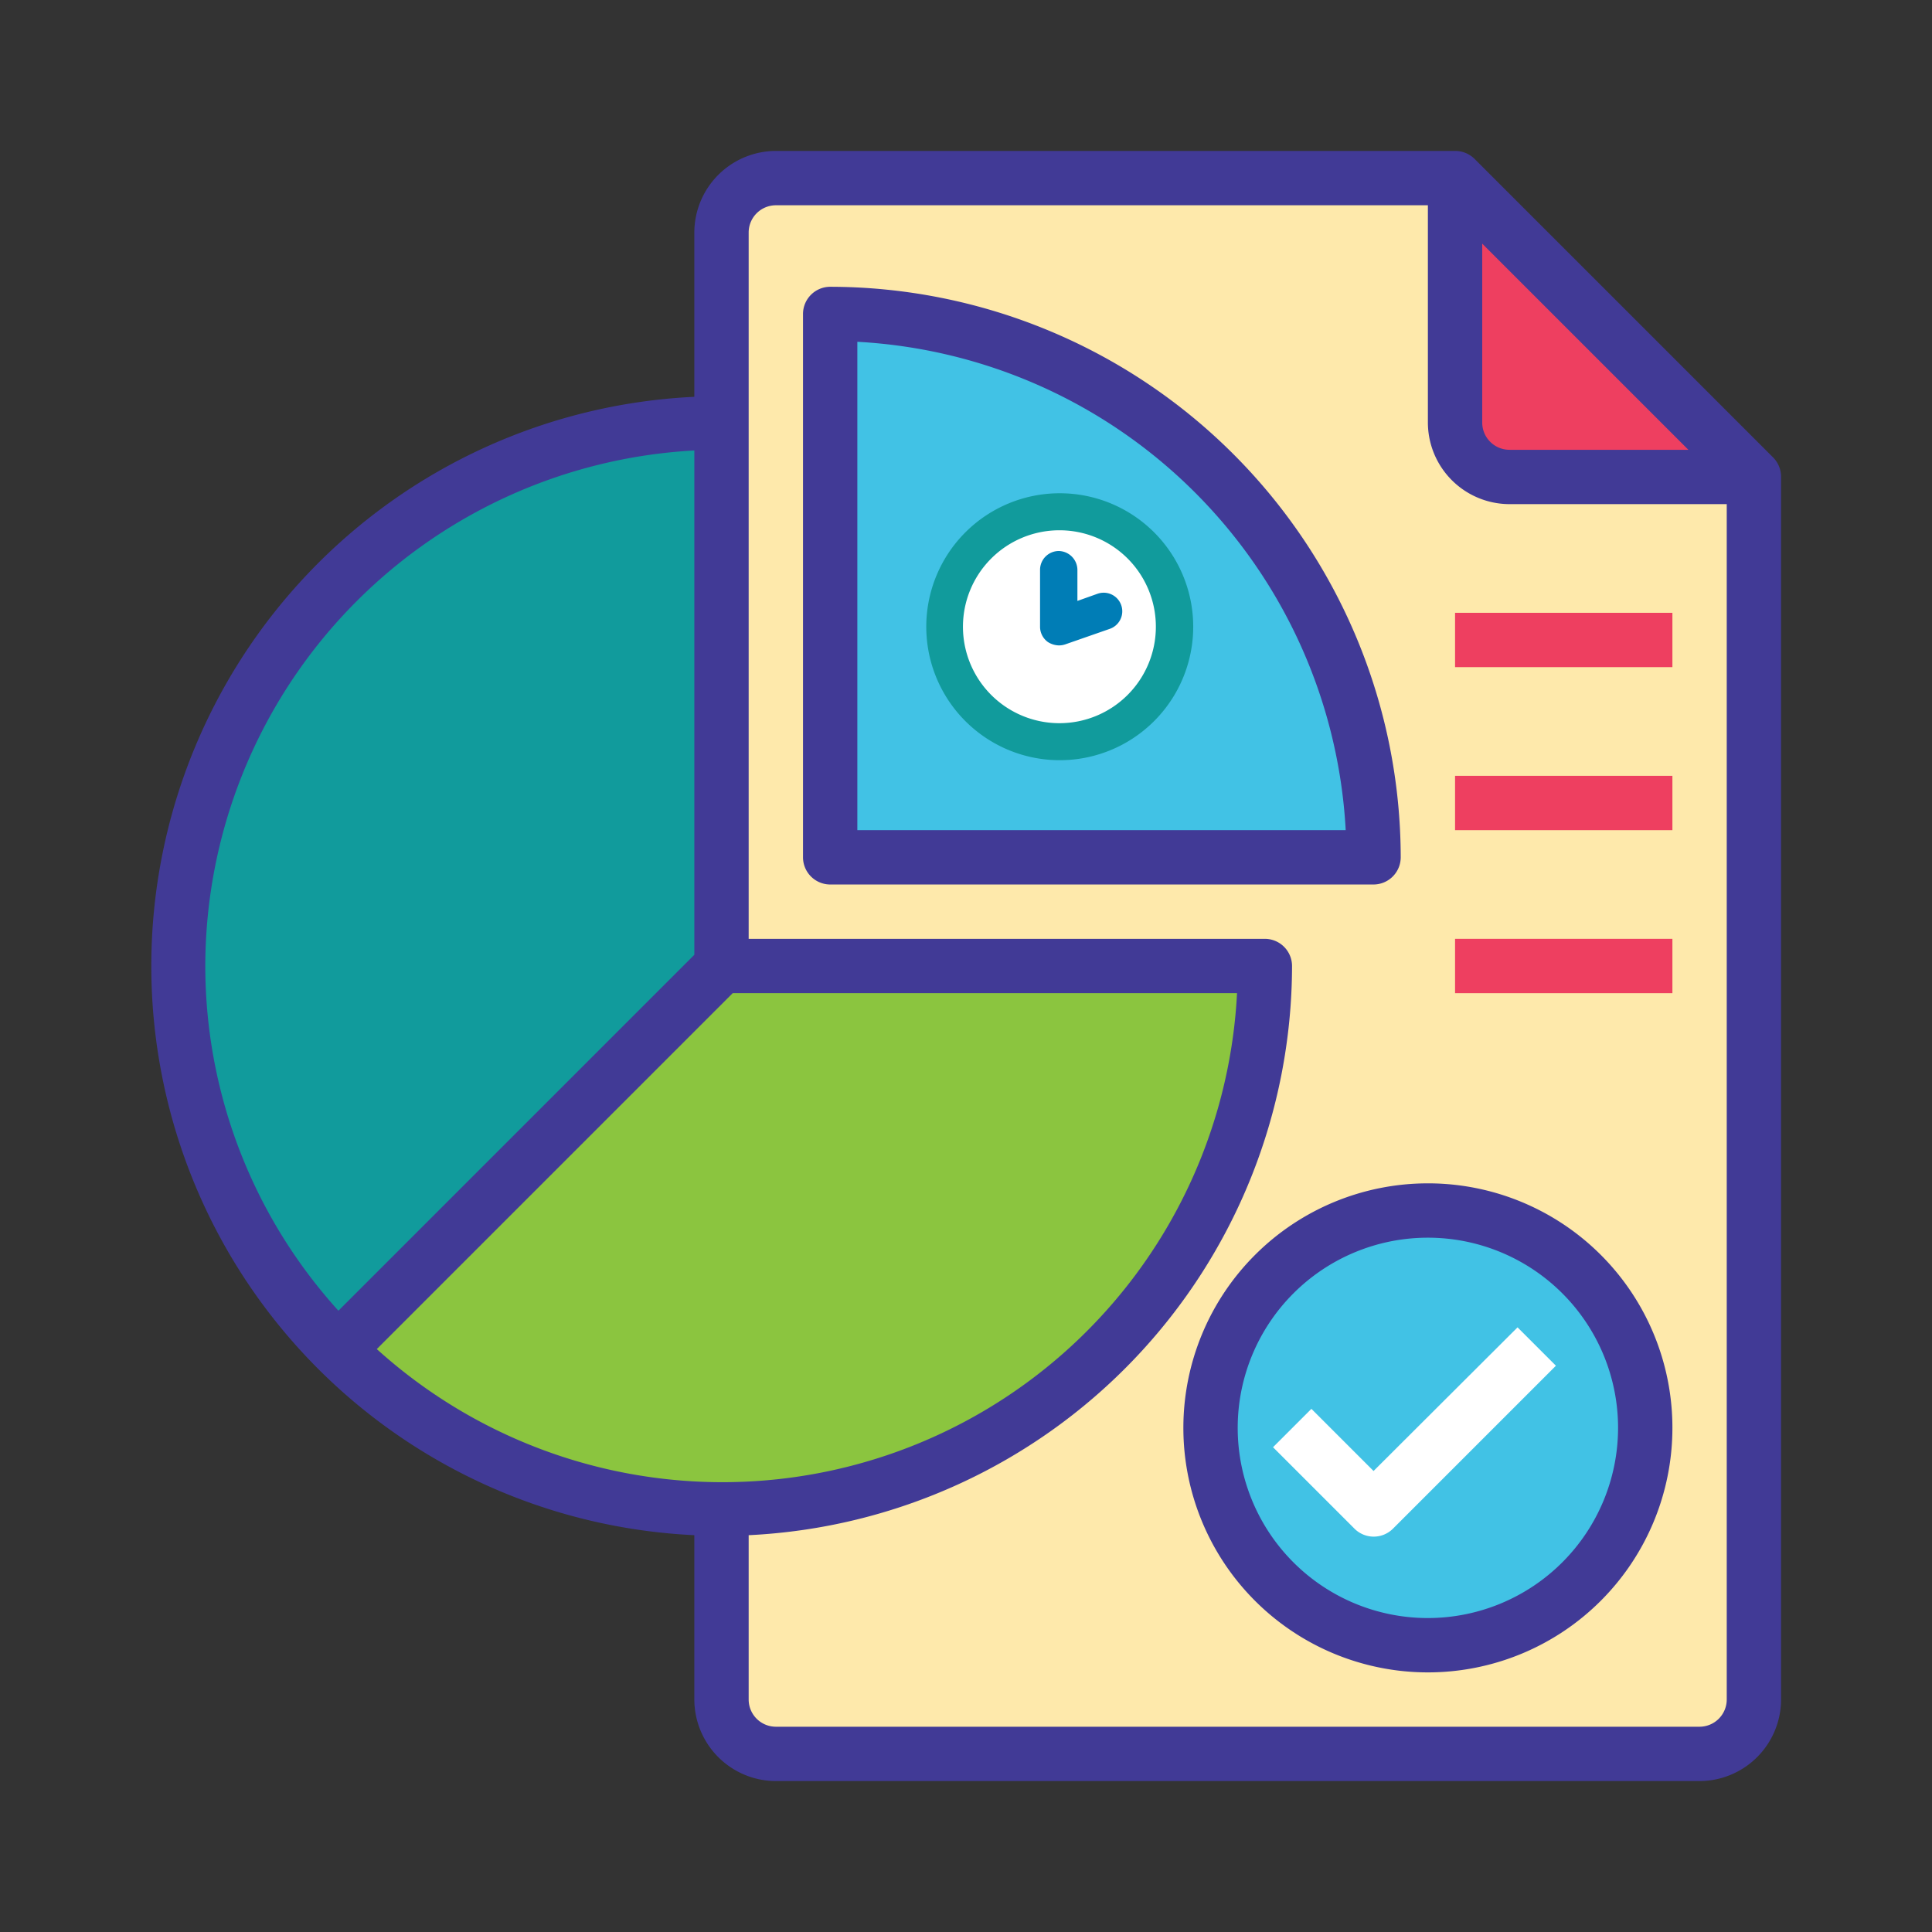 <?xml version="1.0" encoding="UTF-8"?> <svg xmlns="http://www.w3.org/2000/svg" id="Layer_1" data-name="Layer 1" viewBox="0 0 512 512"><rect x="0" y="0" width="512" height="512" fill="#333333" stroke="none"/><defs><style> .cls-1 { fill: #fee9ab; } .cls-2 { fill: #ee3f60; } .cls-3 { fill: #41c2e5; } .cls-4 { fill: #8bc53f; } .cls-5 { fill: #119b9c; } .cls-6 { fill: #413a96; } .cls-7, .cls-9 { fill: #fff; } .cls-8 { fill: #007db6; } .cls-9 { opacity: 0; } </style></defs><title>reporting</title><g id="Analysis-report-document-develop-infromation"><path class="cls-1" d="M464.805,126.4v324a14.442,14.442,0,0,1-14.4,14.4h-244.8a14.442,14.442,0,0,1-14.4-14.4V61.6a14.442,14.442,0,0,1,14.4-14.4h180V112a14.442,14.442,0,0,0,14.4,14.4Z"></path><path class="cls-1" d="M464.805,126.4v324a14.442,14.442,0,0,1-14.4,14.4h-28.8a14.442,14.442,0,0,0,14.4-14.4v-324Z"></path><path class="cls-2" d="M464.805,126.4h-64.8a14.442,14.442,0,0,1-14.4-14.4V47.2Z"></path><circle class="cls-3" cx="378.405" cy="378.4" r="57.6"></circle><path class="cls-3" d="M364.005,227.2h-144V83.2a144.018,144.018,0,0,1,144,144Z"></path><path class="cls-3" d="M436.005,378.4a57.653,57.653,0,0,1-57.6,57.6,59.548,59.548,0,0,1-14.4-1.8,57.628,57.628,0,0,0,0-111.6,59.548,59.548,0,0,1,14.4-1.8A57.653,57.653,0,0,1,436.005,378.4Z"></path><path class="cls-3" d="M364.005,227.2h-28.8a144.045,144.045,0,0,0-115.2-141.12V83.2a144.018,144.018,0,0,1,144,144Z"></path><path class="cls-4" d="M191.205,256h144a144.016,144.016,0,0,1-245.79,101.88Z"></path><path class="cls-5" d="M191.205,112V256l-101.79,101.79A143.955,143.955,0,0,1,191.205,112Z"></path><path class="cls-6" d="M469.935,121.27l-79.2-79.2a7.288,7.288,0,0,0-5.13-2.07h-180a21.663,21.663,0,0,0-21.6,21.6v43.56a151.007,151.007,0,0,0,0,301.68V450.4a21.663,21.663,0,0,0,21.6,21.6h244.8a21.663,21.663,0,0,0,21.6-21.6v-324A7.288,7.288,0,0,0,469.935,121.27Zm-77.13-56.7,54.63,54.63h-47.43a7.221,7.221,0,0,1-7.2-7.2ZM54.405,256a137.004,137.004,0,0,1,129.6-136.62V253.03l-94.32,94.32a136.088,136.088,0,0,1-35.28-91.35Zm45.45,101.52,94.32-94.32h133.65a136.553,136.553,0,0,1-227.97,94.32Zm357.75,92.88a7.221,7.221,0,0,1-7.2,7.2h-244.8a7.221,7.221,0,0,1-7.2-7.2V406.84a151.267,151.267,0,0,0,144-150.84,7.221,7.221,0,0,0-7.2-7.2h-136.8V61.6a7.221,7.221,0,0,1,7.2-7.2h172.8V112a21.663,21.663,0,0,0,21.6,21.6h57.6Z"></path><path class="cls-6" d="M220.005,76a7.221,7.221,0,0,0-7.2,7.2v144a7.221,7.221,0,0,0,7.2,7.2h144a7.221,7.221,0,0,0,7.2-7.2A151.412,151.412,0,0,0,220.005,76Zm7.2,144V90.58A137.042,137.042,0,0,1,356.625,220Z"></path><path class="cls-6" d="M378.405,313.6a64.8,64.8,0,1,0,64.8,64.8A64.759,64.759,0,0,0,378.405,313.6Zm0,115.2a50.4,50.4,0,1,1,50.4-50.4A50.432,50.432,0,0,1,378.405,428.8Z"></path><path class="cls-7" d="M364.005,389.83l-16.47-16.47-10.17,10.17,21.6,21.6a7.225,7.225,0,0,0,10.17,0l43.2-43.2-10.17-10.17Z"></path><path class="cls-2" d="M385.605,162.4h57.6v14.4h-57.6Z"></path><path class="cls-2" d="M385.605,205.6h57.6V220h-57.6Z"></path><path class="cls-2" d="M385.605,248.8h57.6v14.4h-57.6Z"></path></g><path class="cls-7" d="M311.265,166.09a30.691,30.691,0,1,1-30.96-30.42h.27a30.498,30.498,0,0,1,30.69,30.42h0"></path><path class="cls-5" d="M280.575,201.46a35.371,35.371,0,1,1,35.64-35.37,35.376,35.376,0,0,1-35.64,35.37m0-60.93a25.561,25.561,0,1,0,25.74,25.56,25.543,25.543,0,0,0-25.74-25.56"></path><path class="cls-8" d="M280.575,171.04a5.696,5.696,0,0,1-2.88-.9,4.989,4.989,0,0,1-2.07-3.96V150.97a4.994,4.994,0,0,1,4.95-4.95,5.054,5.054,0,0,1,4.95,4.95v8.28l5.31-1.89a4.925,4.925,0,0,1,3.33,9.27h0l-11.88,4.14a5.24,5.24,0,0,1-1.71.27"></path><rect class="cls-9" width="512" height="512"></rect></svg> 